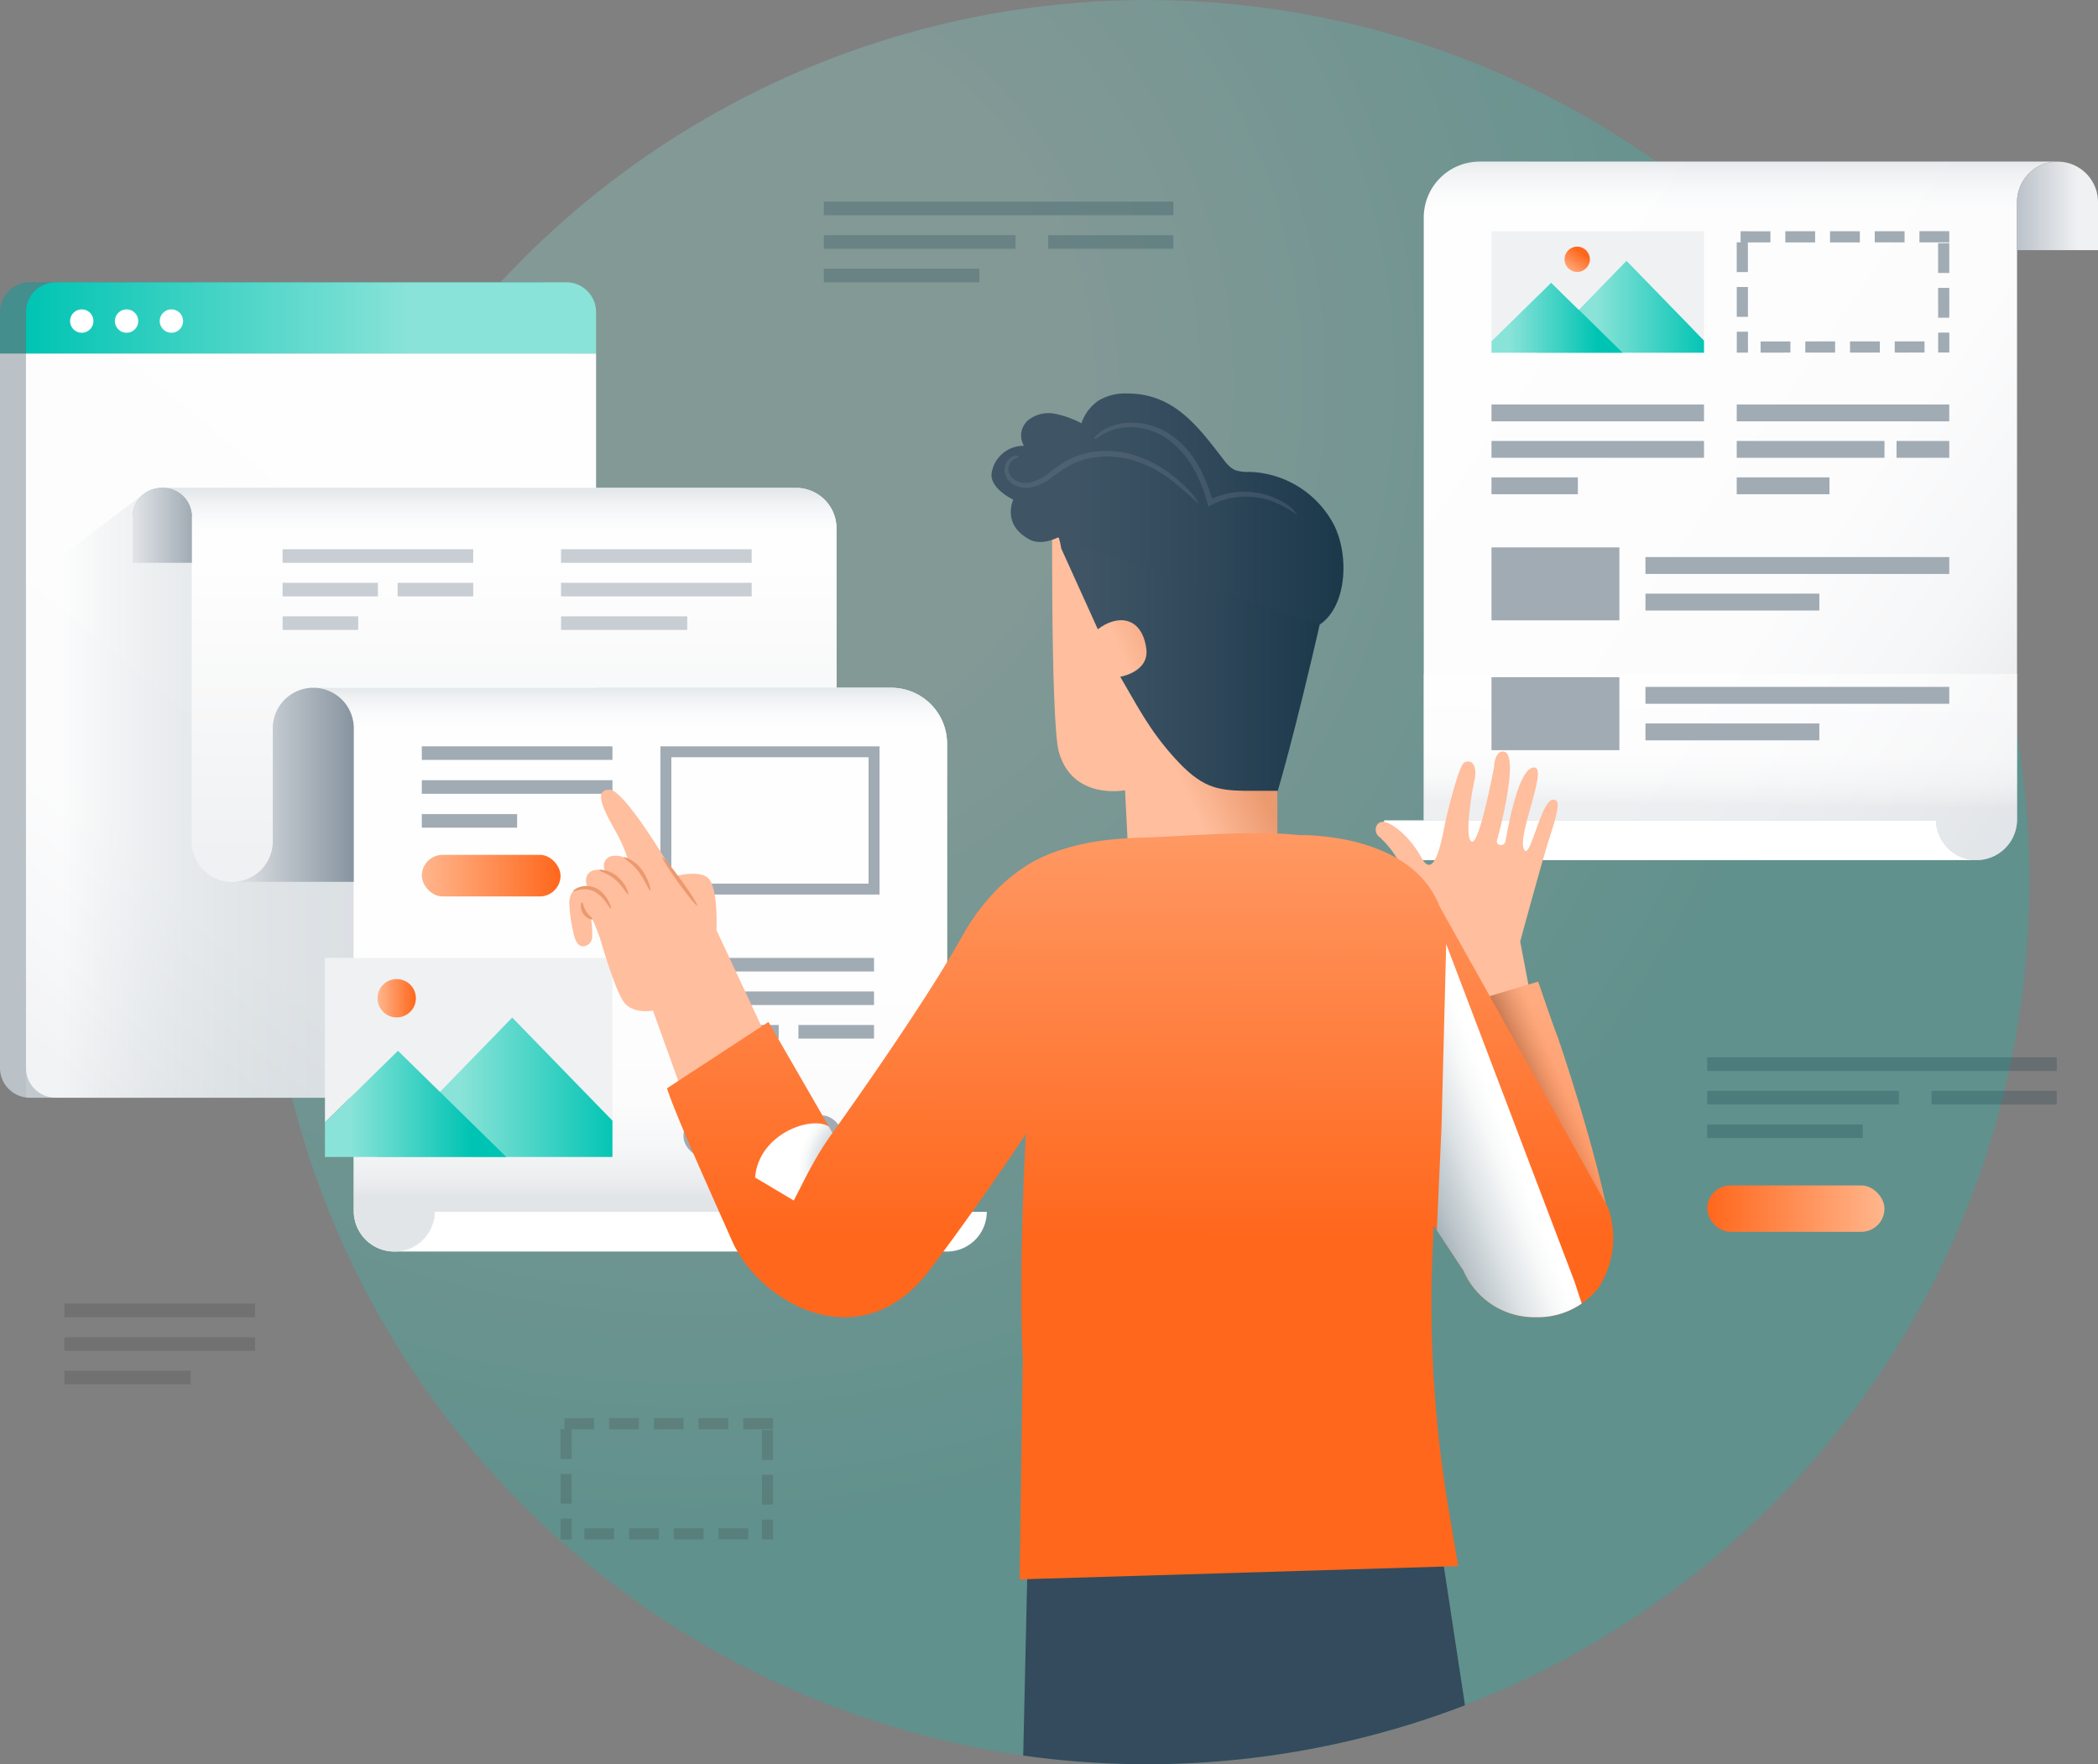 <svg xmlns="http://www.w3.org/2000/svg" xmlns:xlink="http://www.w3.org/1999/xlink" viewBox="0 0 440 370.002"><rect x="0" y="0" width="440" height="370.002" fill="#808080" stroke="none"/><defs><style>.cls-1{isolation:isolate;}.cls-2,.cls-45{opacity:0.25;}.cls-2{fill:url(#radial-gradient);}.cls-3{fill:#bac2c8;}.cls-4{fill:#448e8d;}.cls-5{fill:url(#linear-gradient);}.cls-6{fill:url(#linear-gradient-2);}.cls-7{fill:#fff;}.cls-8{fill:url(#linear-gradient-3);}.cls-9{fill:url(#linear-gradient-4);}.cls-10{opacity:0.59;fill:url(#linear-gradient-5);}.cls-10,.cls-25,.cls-38,.cls-50,.cls-51{mix-blend-mode:multiply;}.cls-11{fill:#a1abb4;}.cls-12{fill:url(#linear-gradient-6);}.cls-13{fill:url(#linear-gradient-7);}.cls-14{fill:#f0f1f3;}.cls-15{fill:url(#New_Gradient_Swatch_3);}.cls-16,.cls-35{opacity:0.1;}.cls-16{fill:url(#linear-gradient-8);}.cls-17,.cls-19{opacity:0.2;}.cls-18,.cls-26{fill:#00263a;}.cls-19,.cls-21{fill:#383838;}.cls-20{fill:url(#New_Gradient_Swatch_3-2);}.cls-22{opacity:0.13;fill:url(#linear-gradient-9);}.cls-23{fill:url(#linear-gradient-10);}.cls-24{fill:url(#linear-gradient-11);}.cls-25{fill:url(#linear-gradient-12);}.cls-26{opacity:0.3;}.cls-27{fill:url(#linear-gradient-13);}.cls-28{fill:url(#linear-gradient-14);}.cls-29{fill:url(#New_Gradient_Swatch_3-3);}.cls-30{fill:url(#linear-gradient-15);}.cls-31{fill:url(#New_Gradient_Swatch_3-4);}.cls-32{fill:url(#linear-gradient-16);}.cls-33{fill:#c8ced3;}.cls-34{opacity:0.15;fill:url(#linear-gradient-17);}.cls-35{fill:url(#linear-gradient-18);}.cls-36{fill:#ffbe9d;}.cls-37{fill:url(#New_Gradient_Swatch_3-5);}.cls-38{opacity:0.31;}.cls-39{fill:url(#linear-gradient-19);}.cls-40{fill:#334b5d;}.cls-41{fill:#eb996e;}.cls-42{fill:url(#linear-gradient-20);}.cls-43{fill:url(#linear-gradient-21);}.cls-44{fill:url(#linear-gradient-22);}.cls-46{fill:#7a8996;stroke:#7a8996;stroke-miterlimit:10;stroke-width:0.391px;}.cls-47{fill:url(#New_Gradient_Swatch_3-6);}.cls-48{fill:url(#New_Gradient_Swatch_3-7);}.cls-49{fill:url(#New_Gradient_Swatch_3-8);}.cls-50{fill:url(#linear-gradient-23);}.cls-51{fill:url(#radial-gradient-2);}</style><radialGradient id="radial-gradient" cx="145.044" cy="80.006" r="246.391" gradientUnits="userSpaceOnUse"><stop offset="0.324" stop-color="#8ae3d8"/><stop offset="1" stop-color="#00c4b3"/></radialGradient><linearGradient id="linear-gradient" x1="-4.808" y1="234.986" x2="127.944" y2="74.231" gradientUnits="userSpaceOnUse"><stop offset="0.097" stop-color="#f0f1f3"/><stop offset="0.163" stop-color="#f5f6f7"/><stop offset="0.333" stop-color="#fcfcfd"/><stop offset="0.805" stop-color="#fefefe"/></linearGradient><linearGradient id="linear-gradient-2" x1="5.449" y1="66.67" x2="125.013" y2="66.67" gradientUnits="userSpaceOnUse"><stop offset="0" stop-color="#00c4b3"/><stop offset="0.676" stop-color="#8ae3d8"/></linearGradient><linearGradient id="linear-gradient-3" x1="454.047" y1="165.343" x2="255.264" y2="26.022" gradientUnits="userSpaceOnUse"><stop offset="0.097" stop-color="#e2e5e8"/><stop offset="0.137" stop-color="#eaecee"/><stop offset="0.233" stop-color="#f5f6f7"/><stop offset="0.369" stop-color="#fcfcfd"/><stop offset="0.745" stop-color="#fefefe"/></linearGradient><linearGradient id="linear-gradient-4" x1="-2103.482" y1="43.175" x2="-2074.117" y2="43.175" gradientTransform="matrix(-1, 0, 0, 1, -1663.482, 0)" gradientUnits="userSpaceOnUse"><stop offset="0.142" stop-color="#f0f1f3"/><stop offset="1" stop-color="#8794a0"/></linearGradient><linearGradient id="linear-gradient-5" x1="361.302" y1="113.414" x2="360.602" y2="174.665" gradientUnits="userSpaceOnUse"><stop offset="0.505" stop-color="#fefefe"/><stop offset="0.736" stop-color="#fcfcfd"/><stop offset="0.819" stop-color="#f5f6f7"/><stop offset="0.878" stop-color="#eaecee"/><stop offset="0.903" stop-color="#e2e5e8"/></linearGradient><linearGradient id="linear-gradient-6" x1="323.426" y1="64.32" x2="358.127" y2="64.32" xlink:href="#radial-gradient"/><linearGradient id="linear-gradient-7" x1="307.709" y1="66.621" x2="334.967" y2="66.621" xlink:href="#radial-gradient"/><linearGradient id="New_Gradient_Swatch_3" x1="328.658" y1="57.44" x2="331.74" y2="52.988" gradientUnits="userSpaceOnUse"><stop offset="0" stop-color="#ffb68d"/><stop offset="1" stop-color="#ff671c"/></linearGradient><linearGradient id="linear-gradient-8" x1="365.055" y1="21.689" x2="365.055" y2="60.183" gradientUnits="userSpaceOnUse"><stop offset="0.29" stop-color="#00263a"/><stop offset="0.546" stop-color="#c6cfd3" stop-opacity="0.223"/><stop offset="0.614" stop-color="#fff" stop-opacity="0"/></linearGradient><linearGradient id="New_Gradient_Swatch_3-2" x1="-2006.472" y1="4662.364" x2="-1969.284" y2="4662.364" gradientTransform="translate(2364.504 -4408.883)" xlink:href="#New_Gradient_Swatch_3"/><linearGradient id="linear-gradient-9" x1="5.449" y1="166.27" x2="108.454" y2="166.27" gradientUnits="userSpaceOnUse"><stop offset="0.07" stop-color="#fff"/><stop offset="0.095" stop-color="#ebeeef"/><stop offset="0.17" stop-color="#b5c0c5"/><stop offset="0.247" stop-color="#8497a0"/><stop offset="0.326" stop-color="#5c7481"/><stop offset="0.406" stop-color="#3a5867"/><stop offset="0.487" stop-color="#214253"/><stop offset="0.571" stop-color="#0e3245"/><stop offset="0.659" stop-color="#04293d"/><stop offset="0.758" stop-color="#00263a"/></linearGradient><linearGradient id="linear-gradient-10" x1="38.478" y1="143.635" x2="178.491" y2="143.635" gradientUnits="userSpaceOnUse"><stop offset="0.011" stop-color="#f0f1f3"/><stop offset="0.044" stop-color="#f1f2f4"/><stop offset="0.39" stop-color="#fbfbfc"/><stop offset="0.847" stop-color="#fefefe"/></linearGradient><linearGradient id="linear-gradient-11" x1="104.806" y1="180.22" x2="104.806" y2="80.244" gradientUnits="userSpaceOnUse"><stop offset="0.011" stop-color="#f0f1f3"/><stop offset="0.618" stop-color="#fefefe"/></linearGradient><linearGradient id="linear-gradient-12" x1="132.16" y1="262.473" x2="132.16" y2="144.24" gradientUnits="userSpaceOnUse"><stop offset="0.097" stop-color="#e2e5e8"/><stop offset="0.122" stop-color="#eaecee"/><stop offset="0.181" stop-color="#f5f6f7"/><stop offset="0.264" stop-color="#fcfcfd"/><stop offset="0.495" stop-color="#fefefe"/></linearGradient><linearGradient id="linear-gradient-13" x1="48.721" y1="164.593" x2="74.196" y2="164.593" gradientUnits="userSpaceOnUse"><stop offset="0" stop-color="#e2e5e8"/><stop offset="1" stop-color="#8794a0"/></linearGradient><linearGradient id="linear-gradient-14" x1="27.817" y1="110.182" x2="40.235" y2="110.182" gradientUnits="userSpaceOnUse"><stop offset="0" stop-color="#e2e5e8"/><stop offset="1" stop-color="#a1abb4"/></linearGradient><linearGradient id="New_Gradient_Swatch_3-3" x1="88.465" y1="183.645" x2="117.558" y2="183.645" xlink:href="#New_Gradient_Swatch_3"/><linearGradient id="linear-gradient-15" x1="80.507" y1="228.021" x2="129.515" y2="228.021" xlink:href="#radial-gradient"/><linearGradient id="New_Gradient_Swatch_3-4" x1="79.175" y1="209.355" x2="87.22" y2="209.355" xlink:href="#New_Gradient_Swatch_3"/><linearGradient id="linear-gradient-16" x1="61.102" y1="231.507" x2="98.801" y2="231.507" xlink:href="#radial-gradient"/><linearGradient id="linear-gradient-17" x1="132.16" y1="131.845" x2="132.16" y2="167.03" xlink:href="#linear-gradient-8"/><linearGradient id="linear-gradient-18" x1="104.806" y1="93.689" x2="104.806" y2="125.237" xlink:href="#linear-gradient-8"/><linearGradient id="New_Gradient_Swatch_3-5" x1="324.62" y1="124.84" x2="324.274" y2="259.666" xlink:href="#New_Gradient_Swatch_3"/><linearGradient id="linear-gradient-19" x1="321.553" y1="235.458" x2="331.665" y2="231.18" gradientUnits="userSpaceOnUse"><stop offset="0" stop-color="#00263a"/><stop offset="0.169" stop-color="#435f6e"/><stop offset="0.354" stop-color="#8597a1"/><stop offset="0.521" stop-color="#bac4c9"/><stop offset="0.666" stop-color="#dfe4e7"/><stop offset="0.781" stop-color="#f7f8f8"/><stop offset="0.854" stop-color="#fff"/></linearGradient><linearGradient id="linear-gradient-20" x1="251.918" y1="137.662" x2="232.558" y2="146.65" gradientUnits="userSpaceOnUse"><stop offset="0" stop-color="#eb996e"/><stop offset="0.698" stop-color="#ffbe9d"/></linearGradient><linearGradient id="linear-gradient-21" x1="212.335" y1="128.124" x2="278.295" y2="128.124" gradientUnits="userSpaceOnUse"><stop offset="0.24" stop-color="#3f5566"/><stop offset="0.66" stop-color="#2d4658"/><stop offset="1" stop-color="#1b384b"/></linearGradient><linearGradient id="linear-gradient-22" x1="207.941" y1="106.752" x2="281.753" y2="106.752" xlink:href="#linear-gradient-21"/><linearGradient id="New_Gradient_Swatch_3-6" x1="318.518" y1="124.822" x2="318.173" y2="259.648" xlink:href="#New_Gradient_Swatch_3"/><linearGradient id="New_Gradient_Swatch_3-7" x1="256.362" y1="124.665" x2="256.017" y2="259.491" xlink:href="#New_Gradient_Swatch_3"/><linearGradient id="New_Gradient_Swatch_3-8" x1="183.64" y1="124.478" x2="183.294" y2="259.305" xlink:href="#New_Gradient_Swatch_3"/><linearGradient id="linear-gradient-23" x1="273.343" y1="252.944" x2="322.686" y2="233.935" xlink:href="#linear-gradient-19"/><radialGradient id="radial-gradient-2" cx="183.611" cy="245.462" r="18.985" xlink:href="#linear-gradient-19"/></defs><g class="cls-1"><g id="Layer_2" data-name="Layer 2"><g id="Arte"><circle class="cls-2" cx="240.616" cy="185" r="185"/><path class="cls-3" d="M6.252,230.216A6.252,6.252,0,0,1,0,223.964v-149.83H119.564v149.83a6.252,6.252,0,0,1-6.252,6.252Z"/><path class="cls-4" d="M119.564,74.135H0v-8.678A6.252,6.252,0,0,1,6.252,59.205H113.312a6.252,6.252,0,0,1,6.252,6.252v8.678Z"/><path class="cls-5" d="M11.701,230.216A6.252,6.252,0,0,1,5.449,223.964v-149.83H125.013v149.83a6.252,6.252,0,0,1-6.252,6.252Z"/><path class="cls-6" d="M125.013,74.135H5.449v-8.678A6.252,6.252,0,0,1,11.701,59.205H118.761a6.252,6.252,0,0,1,6.252,6.252v8.678Z"/><circle class="cls-7" cx="35.949" cy="67.335" r="2.455"/><circle class="cls-7" cx="26.548" cy="67.335" r="2.455"/><circle class="cls-7" cx="17.148" cy="67.335" r="2.455"/><path class="cls-8" d="M298.597,45.612V172.052H406.038a8.493,8.493,0,0,0,8.486,8.33h.164c.094,0,.18-.008.274-.008a8.52,8.52,0,0,0,8.049-8.049c0-.094.008-.18.008-.273V42.385a8.484,8.484,0,0,1,8.494-8.494H310.319A11.721,11.721,0,0,0,298.597,45.612Z"/><path class="cls-9" d="M423.019,42.385V52.459H440V42.385a8.49,8.49,0,1,0-16.981,0Z"/><path class="cls-10" d="M414.513,180.383H298.597v-39.048H423.019v30.542A8.506,8.506,0,0,1,414.513,180.383Z"/><path class="cls-7" d="M290.267,172.052a8.328,8.328,0,0,0,8.33,8.33h115.928a8.493,8.493,0,0,1-8.486-8.33Z"/><path class="cls-11" d="M408.806,48.484l-6.252.002.001,2.344,6.252-.002-.001-2.344Zm-9.377.004s-2.166.001-3.948.002l-2.303.001.001,2.344,6.252-.002-.001-2.344Zm-9.377.004-2.331.001h-.221c-1.729.001-3.7.001-3.7.001l.001,2.344,6.252-.002-.001-2.344Zm-9.377.004s-1.371.001-2.829.001h-.069l-3.354.001.001,2.344,6.252-.002-.001-2.344Zm-9.377.004L366.337,48.5h-.32c-.584 0-.973 0-.973 0l.001,2.313-.813 0s.001,1.975.001,3.705v.078l0.0.032v.117l.001,2.32,2.344-.001-.002-6.22,4.72-.002-.001-2.344Zm-4.715,11.692-2.344.001.001,3.1v.104c.001,1.537.001,3.048.001,3.048l2.344-.001-.002-6.252Zm.004,9.377-2.344.001.001,2.04h0l.001,2.344h.073l1.794-.001h0l.477-0h0l-.002-4.384Zm8.901,2.036-6.252.002.001,2.344,6.252-.002-.001-2.344Zm9.377-.004-6.252.002.001,2.344,6.252-.002-.001-2.344Zm9.377-.004-6.252.002.001,2.344,3.173-.001h.049l3.029-.001-.001-2.344ZM403.618,71.593l-6.252.002.001,2.344,6.252-.002L403.618,71.593Zm5.196-1.838-2.344.001.002,4.181,2.344-.001h0v-.226h0v-.025l-0-.004v-.474L408.815,73.17v-.046h0v-.419l-0-.003v-.47l-0-.052v-.293l-0-.191v-.453l-0-.008v-.295h0V70.843l-0-.189v-.021h0l-0-.879Zm.002,3.844v0h0v-0Zm0,.07v.002h0v-.002Zm0,.006v.001h0V73.675Zm0,.002v.002h0v-.002Zm0,.003 0.0.004h0l-0-.004Zm0.0.007v.001h0v-.001Zm0,.002v.002h0v-.002Zm0,.003v.003h0v-.003Zm0,.003v.002h0v-.002Zm0,.004v.001h0V73.699Zm0,.003v.001h0v-.001Zm0,.003v.001h0V73.706Zm0,.007v.009h0v-.009Zm0,.011v.004h0v-.004Zm0,.005v.004h0v-.004Zm0,.009v.001h0v-.001Zm0,.003v.004h0v-.004Zm0,.016V73.762h0v-.005Zm0,.01V73.775h0v-.008Zm0,.01v.019h0v-.019Zm0,.02v.035h0v-.035Zm0,.037v.055h0v-.055Zm0,.056v.046h0V73.889Zm-.005-13.512-2.344.001.002,6.252,2.344-.001-.001-1.853v-.132c-.001-1.831-.002-4.267-.002-4.267Zm-.004-9.377-2.344.001.002,6.252,2.344-.001s-.001-2.658-.002-4.508v-.076l-0-.028v-.007l-.001-1.633Z"/><rect class="cls-11" x="312.8" y="84.833" width="44.572" height="3.534"/><rect class="cls-11" x="364.232" y="84.833" width="44.572" height="3.534"/><rect class="cls-11" x="312.8" y="92.476" width="44.572" height="3.534"/><rect class="cls-11" x="364.232" y="92.476" width="30.988" height="3.534"/><rect class="cls-11" x="397.748" y="92.476" width="11.057" height="3.534"/><rect class="cls-11" x="312.8" y="100.119" width="18.117" height="3.534"/><rect class="cls-11" x="364.232" y="100.119" width="19.45" height="3.534"/><rect class="cls-11" x="312.8" y="114.801" width="26.82" height="15.301"/><rect class="cls-11" x="345.093" y="116.83" width="63.712" height="3.541"/><rect class="cls-11" x="345.093" y="124.5" width="36.467" height="3.541"/><rect class="cls-11" x="312.8" y="142.028" width="26.82" height="15.301"/><rect class="cls-11" x="345.093" y="144.057" width="63.712" height="3.541"/><rect class="cls-11" x="345.093" y="151.727" width="36.467" height="3.541"/><polygon class="cls-12" points="357.37 71.396 357.37 73.974 322.361 73.974 327.221 68.965 327.221 68.95 331.105 64.957 341.1 54.665 341.115 54.673 341.123 54.665 355.01 68.95 355.01 68.965 357.37 71.396"/><polygon class="cls-13" points="340.303 73.974 312.804 73.974 312.804 71.521 319.493 64.964 325.307 59.267 331.105 64.957 331.113 64.964 340.303 73.974"/><polygon class="cls-14" points="357.37 48.484 357.37 71.396 355.01 68.965 355.01 68.95 341.123 54.665 341.115 54.673 341.1 54.665 331.105 64.957 325.307 59.267 319.493 64.964 312.804 71.521 312.804 48.484 357.37 48.484"/><circle class="cls-15" cx="330.776" cy="54.381" r="2.656"/><path class="cls-16" d="M423.019,84.833V42.385a8.484,8.484,0,0,1,8.494-8.495H310.318a11.721,11.721,0,0,0-11.722,11.722V84.833Z"/><g class="cls-17"><rect class="cls-18" x="172.773" y="49.32" width="40.216" height="2.85"/><rect class="cls-18" x="219.835" y="49.32" width="26.247" height="2.85"/><rect class="cls-18" x="172.773" y="56.355" width="32.629" height="2.85"/><rect class="cls-18" x="172.773" y="42.285" width="73.309" height="2.85"/></g><path class="cls-19" d="M162.123,297.405l-6.252.002.001,2.344,6.252-.002-.001-2.344Zm-9.377.004s-2.166.001-3.948.002l-2.303.001.001,2.344,6.252-.002-.001-2.344Zm-9.377.004-2.331.001h-.221c-1.729.001-3.7.001-3.7.001l.001,2.344,6.252-.002-.001-2.344Zm-9.377.004s-1.371.001-2.829.001h-.069l-3.354.001.001,2.344,6.252-.002-.001-2.344Zm-9.377.004-4.959.002h-.32c-.584 0-.973 0-.973 0l.001,2.313-.813 0s.001,1.975.001,3.705v.078l0.0.032v.117l.001,2.32,2.344-.001-.002-6.22,4.72-.002-.001-2.344Zm-4.715,11.692-2.344.001.001,3.1v.104c.001,1.537.001,3.048.001,3.048l2.344-.001-.002-6.252Zm.004,9.377-2.344.001.001,2.04h0l.001,2.344h.073l1.794-.001h0l.477-0h0l-.002-4.384Zm8.901,2.036-6.252.002.001,2.344,6.252-.002-.001-2.344Zm9.377-.004-6.252.002.001,2.344,6.252-.002-.001-2.344Zm9.377-.004-6.252.002.001,2.344,3.173-.001h.049l3.029-.001-.001-2.344Zm9.377-.004-6.252.002.001,2.344,6.252-.002-.001-2.344Zm5.196-1.838-2.344.001.002,4.181,2.344-.001h0v-.226h0v-.025l-0-.004v-.474l-0-.037v-.046h0v-.419l-0-.003v-.47l-0-.052v-.293l-0-.191v-.453l-0-.008v-.295h0v-.096l-0-.189v-.021h0l-0-.879Zm.002,3.844v0h0v-0Zm0,.07v.002h0v-.002Zm0,.006v.001h0v-.001Zm0,.002v.002h0v-.002Zm0,.003 0.0.004h0l-0-.004Zm0.0.007v.001h0v-.001Zm0,.002v.002h0v-.002Zm0,.003v.003h0V322.614Zm0,.003v.002h0v-.002Zm0,.004v.001h0v-.001Zm0,.003v.001h0v-.001Zm0,.003v.001h0v-.001Zm0,.007v.009h0v-.009Zm0,.011v.004h0v-.004Zm0,.005v.004h0v-.004Zm0,.009v.001h0v-.001Zm0,.003v.004h0v-.004Zm0,.016v.005h0v-.005Zm0,.01v.008h0v-.008Zm0,.01v.019h0v-.019Zm0,.02v.035h0v-.035Zm0,.037v.055h0v-.055Zm0,.056v.046h0v-.046Zm-.005-13.512-2.344.001.002,6.252,2.344-.001-.001-1.853v-.132c-.001-1.831-.002-4.267-.002-4.267Zm-.004-9.377-2.344.001.002,6.252,2.344-.001s-.001-2.658-.002-4.508v-.076l-0-.028v-.007l-.001-1.633Z"/><g class="cls-17"><rect class="cls-18" x="358.032" y="228.791" width="40.216" height="2.85"/><rect class="cls-18" x="405.094" y="228.791" width="26.247" height="2.85"/><rect class="cls-18" x="358.032" y="235.826" width="32.629" height="2.85"/><rect class="cls-18" x="358.032" y="221.756" width="73.309" height="2.85"/></g><rect class="cls-20" x="358.032" y="248.617" width="37.188" height="9.729" rx="4.864" transform="translate(753.252 506.962) rotate(180)"/><g class="cls-17"><rect class="cls-21" x="13.505" y="280.44" width="39.978" height="2.85"/><rect class="cls-21" x="13.505" y="287.475" width="26.467" height="2.85"/><rect class="cls-21" x="13.505" y="273.405" width="39.978" height="2.85"/></g><path class="cls-22" d="M108.454,230.216H5.449V122.226l24.095-18.2a8.428,8.428,0,0,1,5.08-1.703h73.83Z"/><path class="cls-23" d="M175.433,110.818v33.423H65.702a8.486,8.486,0,0,0-8.487,8.494v23.717a8.49,8.49,0,1,1-16.981,0V108.372a6.05,6.05,0,0,0-6.056-6.048H166.946A8.486,8.486,0,0,1,175.433,110.818Z"/><path class="cls-24" d="M175.433,110.818v33.423H65.702a8.486,8.486,0,0,0-8.487,8.494v23.717a8.49,8.49,0,1,1-16.981,0V108.372a6.05,6.05,0,0,0-6.056-6.048H166.946A8.486,8.486,0,0,1,175.433,110.818Z"/><path class="cls-7" d="M198.619,155.962V254.143H91.177a8.493,8.493,0,0,1-8.486,8.33h-.164c-.094,0-.18-.008-.274-.008a8.52,8.52,0,0,1-8.049-8.049c0-.094-.008-.18-.008-.273V152.735a8.484,8.484,0,0,0-8.494-8.494H186.897A11.721,11.721,0,0,1,198.619,155.962Z"/><path class="cls-25" d="M198.619,155.962V254.143H91.177a8.493,8.493,0,0,1-8.486,8.33h-.164c-.094,0-.18-.008-.274-.008a8.52,8.52,0,0,1-8.049-8.049c0-.094-.008-.18-.008-.273V152.735a8.484,8.484,0,0,0-8.494-8.494H186.897A11.721,11.721,0,0,1,198.619,155.962Z"/><path class="cls-26" d="M40.235,108.372H27.817a6.043,6.043,0,0,1,6.048-6.048h.312A6.05,6.05,0,0,1,40.235,108.372Z"/><path class="cls-7" d="M206.949,254.143a8.328,8.328,0,0,1-8.33,8.33H82.691a8.493,8.493,0,0,0,8.486-8.33Z"/><path class="cls-27" d="M74.196,152.735v32.211H48.721a8.493,8.493,0,0,0,8.494-8.494V152.735a8.49,8.49,0,1,1,16.981,0Z"/><path class="cls-28" d="M40.235,108.372v9.67H27.817v-9.67a6.043,6.043,0,0,1,6.048-6.048h.312A6.05,6.05,0,0,1,40.235,108.372Z"/><rect class="cls-11" x="88.465" y="170.733" width="19.989" height="2.85"/><rect class="cls-29" x="88.465" y="179.281" width="29.094" height="8.727" rx="4.363"/><rect class="cls-11" x="88.465" y="163.625" width="39.978" height="2.85"/><rect class="cls-11" x="88.465" y="156.518" width="39.978" height="2.85"/><rect class="cls-11" x="143.33" y="233.915" width="33.358" height="8.727" rx="4.363"/><rect class="cls-11" x="143.33" y="214.965" width="19.989" height="2.85"/><rect class="cls-11" x="167.451" y="214.965" width="15.857" height="2.85"/><rect class="cls-11" x="143.33" y="222" width="15.857" height="2.85"/><rect class="cls-11" x="143.33" y="207.93" width="39.978" height="2.85"/><rect class="cls-11" x="143.33" y="200.895" width="39.978" height="2.85"/><path class="cls-11" d="M184.457,187.61H138.501V156.518H184.457Zm-43.659-2.297H182.16V158.815H140.797Z"/><polygon class="cls-14" points="128.444 200.897 128.444 235.031 107.423 213.4 92.263 228.998 83.464 220.371 68.148 235.39 68.148 200.897 128.444 200.897"/><polygon class="cls-30" points="128.444 235.031 128.444 242.642 79.002 242.642 92.263 228.998 107.423 213.4 128.444 235.031"/><circle class="cls-31" cx="83.197" cy="209.355" r="4.022"/><polygon class="cls-32" points="106.181 242.642 68.148 242.642 68.148 235.39 83.464 220.371 92.263 228.998 106.181 242.642"/><rect class="cls-33" x="59.266" y="122.226" width="19.989" height="2.85"/><rect class="cls-33" x="83.387" y="122.226" width="15.857" height="2.85"/><rect class="cls-33" x="59.266" y="129.261" width="15.857" height="2.85"/><rect class="cls-33" x="59.266" y="115.191" width="39.978" height="2.85"/><rect class="cls-33" x="117.664" y="122.226" width="39.978" height="2.85"/><rect class="cls-33" x="117.664" y="129.261" width="26.467" height="2.85"/><rect class="cls-33" x="117.664" y="115.191" width="39.978" height="2.85"/><path class="cls-34" d="M74.196,152.734v21.19H198.619V155.962a11.721,11.721,0,0,0-11.722-11.722H65.702a8.484,8.484,0,0,1,8.494,8.494Z"/><path class="cls-35" d="M40.235,108.372v13.854H175.433V110.817a8.486,8.486,0,0,0-8.486-8.494H34.178A6.05,6.05,0,0,1,40.235,108.372Z"/><path class="cls-36" d="M295.648,188.268c-.224-1.243-.525-2.694-.958-4.387a13.159,13.159,0,0,0-1.839-4.072,20.128,20.128,0,0,0-3.559-4.284c-1.379-1.02-.8-3.186.758-3.179,1.558.008,5.427,2.728,8.085,7.57,2.659,4.842,4.222-3.709,4.847-6.815.625-3.106,3.011-12.626,4.118-13.19,1.624-.827,2.809.76,2.112,3.847-.706,3.125-2.134,12.493-.478,12.745,1.631.248,4.599-15.608,4.599-15.608s.086-3.492,2.01-3.265c3.47.408-.927,17.031-1.384,18.603-.318,1.093,1.472,1.429,1.751.239.287-1.226,2.592-15.884,6.129-15.502,2.713.293-3.489,13.707-2.278,17.013,1.211,3.306,3.67-10.65,6.25-10.264.961.144,1.658.384-.911,8.196-1.247,3.792-6.082,21.545-6.082,21.545l2.775,14.552L299.495,217.606Z"/><path class="cls-37" d="M322.586,205.88s3.481,10.215,4.096,11.599c0,0,8.589,24.83,11.388,41.595l-27.46-49.588C310.376,209.516,322.218,205.982,322.586,205.88Z"/><g class="cls-38"><path class="cls-39" d="M322.586,205.88s3.481,10.215,4.096,11.599c0,0,8.589,24.83,11.388,41.595l-27.46-49.588C310.376,209.516,322.218,205.982,322.586,205.88Z"/></g><path class="cls-40" d="M302.812,328.542l4.43,29.1a186.091,186.091,0,0,1-92.65,10.54l.83-37,.21-9.58,86.02-.65Z"/><path class="cls-36" d="M150.285,196.146s-10.066-15.09-10.333-15.222h0s-9.086-15.302-12.107-15.304c-3.038-.002-1.931,3.101,1.189,8.583,2.734,4.805,3.011,7.806,3.011,7.806l-7.463,4.506s-4.985-1.929-5.192,2.717a32.257,32.257,0,0,0,.858,6.31c.302,1.654,1.051,3.419,2.613,2.796a1.96,1.96,0,0,0,1.336-1.867c.096-2.749-.418-3.757-.066-3.758.448-.002,5.371,14.419,5.371,14.419Z"/><path class="cls-36" d="M129.961,184.299a14.584,14.584,0,0,0-2.394-1.427,4.876,4.876,0,0,0-2.718-.422,2.434,2.434,0,0,0-1.514.805,2.473,2.473,0,0,0-.286,2.292,7.264,7.264,0,0,0,1.224,2.055Z"/><path class="cls-36" d="M133.365,181.255a13.859,13.859,0,0,0-2.269-1.345,4.646,4.646,0,0,0-2.575-.399,2.061,2.061,0,0,0-1.704,2.916,19.376,19.376,0,0,0,2.319,2.985Z"/><path class="cls-36" d="M146.777,187.627l14.545,31.107-16.034,16.387-8.356-23.183s-4.478.892-6.304-2.078c-2.038-3.315-4.714-12.897-4.714-12.897Z"/><path class="cls-41" d="M136.385,186.769c.158-.048-.206-2.132-1.721-4.302a7.665,7.665,0,0,0-2.493-2.207c-.747-.407-1.256-.542-1.303-.453-.139.232,1.742,1.162,3.161,3.126C135.423,184.913,136.142,186.872,136.385,186.769Z"/><path class="cls-41" d="M120.249,186.899c.066.103.563-.168,1.409-.314a4.926,4.926,0,0,1,3.177.486,7.742,7.742,0,0,1,2.362,2.343c.521.727.864,1.186.963,1.13.091-.051-.073-.594-.488-1.421a6.377,6.377,0,0,0-2.458-2.742,4.688,4.688,0,0,0-3.695-.335C120.6,186.363,120.191,186.827,120.249,186.899Z"/><path class="cls-41" d="M125.664,182.512c-.042.235,1.797.547,3.418,2.009,1.627,1.438,2.424,3.126,2.647,3.015.178-.044-.317-1.989-2.129-3.608a6.248,6.248,0,0,0-2.679-1.403C126.159,182.358,125.676,182.415,125.664,182.512Z"/><path class="cls-41" d="M122.089,189.231c-.205-.079-.587,1.127.178,2.333.754,1.213,2.006,1.394,2.024,1.175.066-.214-.785-.646-1.357-1.594C122.33,190.218,122.31,189.264,122.089,189.231Z"/><path class="cls-36" d="M150.25,195.54s.507-9.283-1.736-11.384c-2.243-2.102-8.673.081-8.673.081Z"/><path class="cls-41" d="M138.932,179.811c-.171.135,1.319,2.504,3.327,5.29,2.009,2.787,3.784,4.949,3.966,4.83s-1.307-2.487-3.327-5.291C140.878,181.839,139.102,179.677,138.932,179.811Z"/><path class="cls-42" d="M267.702,109.432l.222,72.44-31.079,1.482-.898-17.62s-11.039,2.192-13.886-8.06c-1.819-6.549-1.365-57.158-1.365-57.158Z"/><path class="cls-43" d="M216.606,105.617c4.895,1.401,5.959,9.401,5.959,9.401l7.678,16.959c3.912-3.062,9.163-2.887,10.158,3.987.718,4.967-5.457,5.971-5.457,5.971,3.595,6.118,6.033,11.067,11.268,16.885,5.665,6.298,8.839,6.933,14.983,7.036h6.775s3.316-10.765,9.458-37.687c6.813-29.867-28.505-26.02-35.052-33.643C231.711,82.11,201.175,101.2,216.606,105.617Z"/><path class="cls-44" d="M276.781,130.986c5.725-3.846,6.241-14.605,2.902-21.058a20.734,20.734,0,0,0-17.633-10.965,8.392,8.392,0,0,1-2.88-.323c-1.344-.519-2.214-1.793-3.093-2.935-5.116-6.653-10.144-13.188-19.68-13.187a10.848,10.848,0,0,0-5.996,1.487,9.418,9.418,0,0,0-3.601,4.766,20.389,20.389,0,0,0-5.578-2.006,6.884,6.884,0,0,0-5.596,1.365,4.213,4.213,0,0,0-.879,5.361,6.779,6.779,0,0,0-6.766,5.638c-.506,3.18,4.051,5.416,4.526,5.663,0,0-2.502,5.237,3.463,8.376,2.402,1.264,5.525-.258,5.879-.443Z"/><g class="cls-45"><path class="cls-46" d="M229.726,91.842c.054.062.583-.443,1.704-1.08a11.488,11.488,0,0,1,5.207-1.346,13.958,13.958,0,0,1,7.64,2.053,18.926,18.926,0,0,1,6.507,7.248,32.571,32.571,0,0,1,2.641,6.792l.125.456.417-.219a15.492,15.492,0,0,1,6.934-1.774,16.403,16.403,0,0,1,5.645.852,24.111,24.111,0,0,1,4.608,2.305,4.787,4.787,0,0,0-1.039-.921,14.357,14.357,0,0,0-3.41-1.83,16.128,16.128,0,0,0-5.811-1.051,15.797,15.797,0,0,0-7.281,1.753l.542.236a32.024,32.024,0,0,0-2.677-6.972,19.227,19.227,0,0,0-6.825-7.496,14.195,14.195,0,0,0-8.039-1.988,11.055,11.055,0,0,0-5.34,1.639,8.11,8.11,0,0,0-1.194.947C229.829,91.687,229.708,91.822,229.726,91.842Z"/><path class="cls-46" d="M213.383,95.784c.056-.014-.865-.233-1.784.808a3.091,3.091,0,0,0-.715,2.269,3.525,3.525,0,0,0,1.806,2.581,5.124,5.124,0,0,0,3.775.519,10.941,10.941,0,0,0,3.896-1.889,38.262,38.262,0,0,1,3.81-2.611,15.873,15.873,0,0,1,4.591-1.614,19.41,19.41,0,0,1,9.37.642,25.667,25.667,0,0,1,6.927,3.521,71.099,71.099,0,0,1,5.529,4.679,7.893,7.893,0,0,0-1.229-1.531,29.918,29.918,0,0,0-3.972-3.598,24.877,24.877,0,0,0-7.029-3.76,19.652,19.652,0,0,0-9.74-.726,16.313,16.313,0,0,0-4.817,1.712,36.544,36.544,0,0,0-3.859,2.696,10.49,10.49,0,0,1-3.62,1.843,4.575,4.575,0,0,1-3.353-.366,3.082,3.082,0,0,1-1.646-2.152,2.823,2.823,0,0,1,.519-2.025A2.732,2.732,0,0,1,213.383,95.784Z"/></g><path class="cls-47" d="M334.34,271.36l.781-1.125a16.217,16.217,0,0,1-12.605,6.017H321.798a16.198,16.198,0,0,1-14.863-9.737l-5.595-8.494-3.329-5.04,1.282-67.572,37.978,67.908A19.262,19.262,0,0,1,334.34,271.36Z"/><path class="cls-48" d="M217.038,180.553c7.451-3.805,14.807-4.666,22.835-4.9,9.347-.272,22.524-1.58,32.596-.508,0,0,30.695-.942,30.833,22.848l-2.835,63.769a260.713,260.713,0,0,0,3.342,54.748l2.005,11.943L213.84,331.231l.66-46.175c-1.136-24.026,1.289-58.045,1.289-58.045-1.415-12.915-8.482-18.73-9.486-27.128C205.415,192.459,210.379,183.954,217.038,180.553Z"/><path class="cls-49" d="M139.882,228.243l21.282-13.921,13.432,23.269c0,0,18.623-25.885,27.082-41.05,7.786-13.958,17.858-17.717,22.718-18.729a2.158,2.158,0,0,1,2.58,2.355L219.636,230.499c-.925,2.621-16.287,24.89-24.871,36.096-14.328,18.703-35.437,6.734-41.235-6.357C148.929,249.849,141.767,234.063,139.882,228.243Z"/><path class="cls-50" d="M331.723,273.384a16.228,16.228,0,0,1-9.206,2.868H321.798a16.198,16.198,0,0,1-14.863-9.737l-5.595-8.494.977-21.615.985-38.416,26.952,70.901Z"/><path class="cls-51" d="M174.597,237.591c-2.762,3.906-4.058,6.095-8.122,14.191l-8.122-4.84c.783-9.266,11.921-12.996,15.473-10.688C174.05,236.695,174.411,237.269,174.597,237.591Z"/></g></g></g></svg>